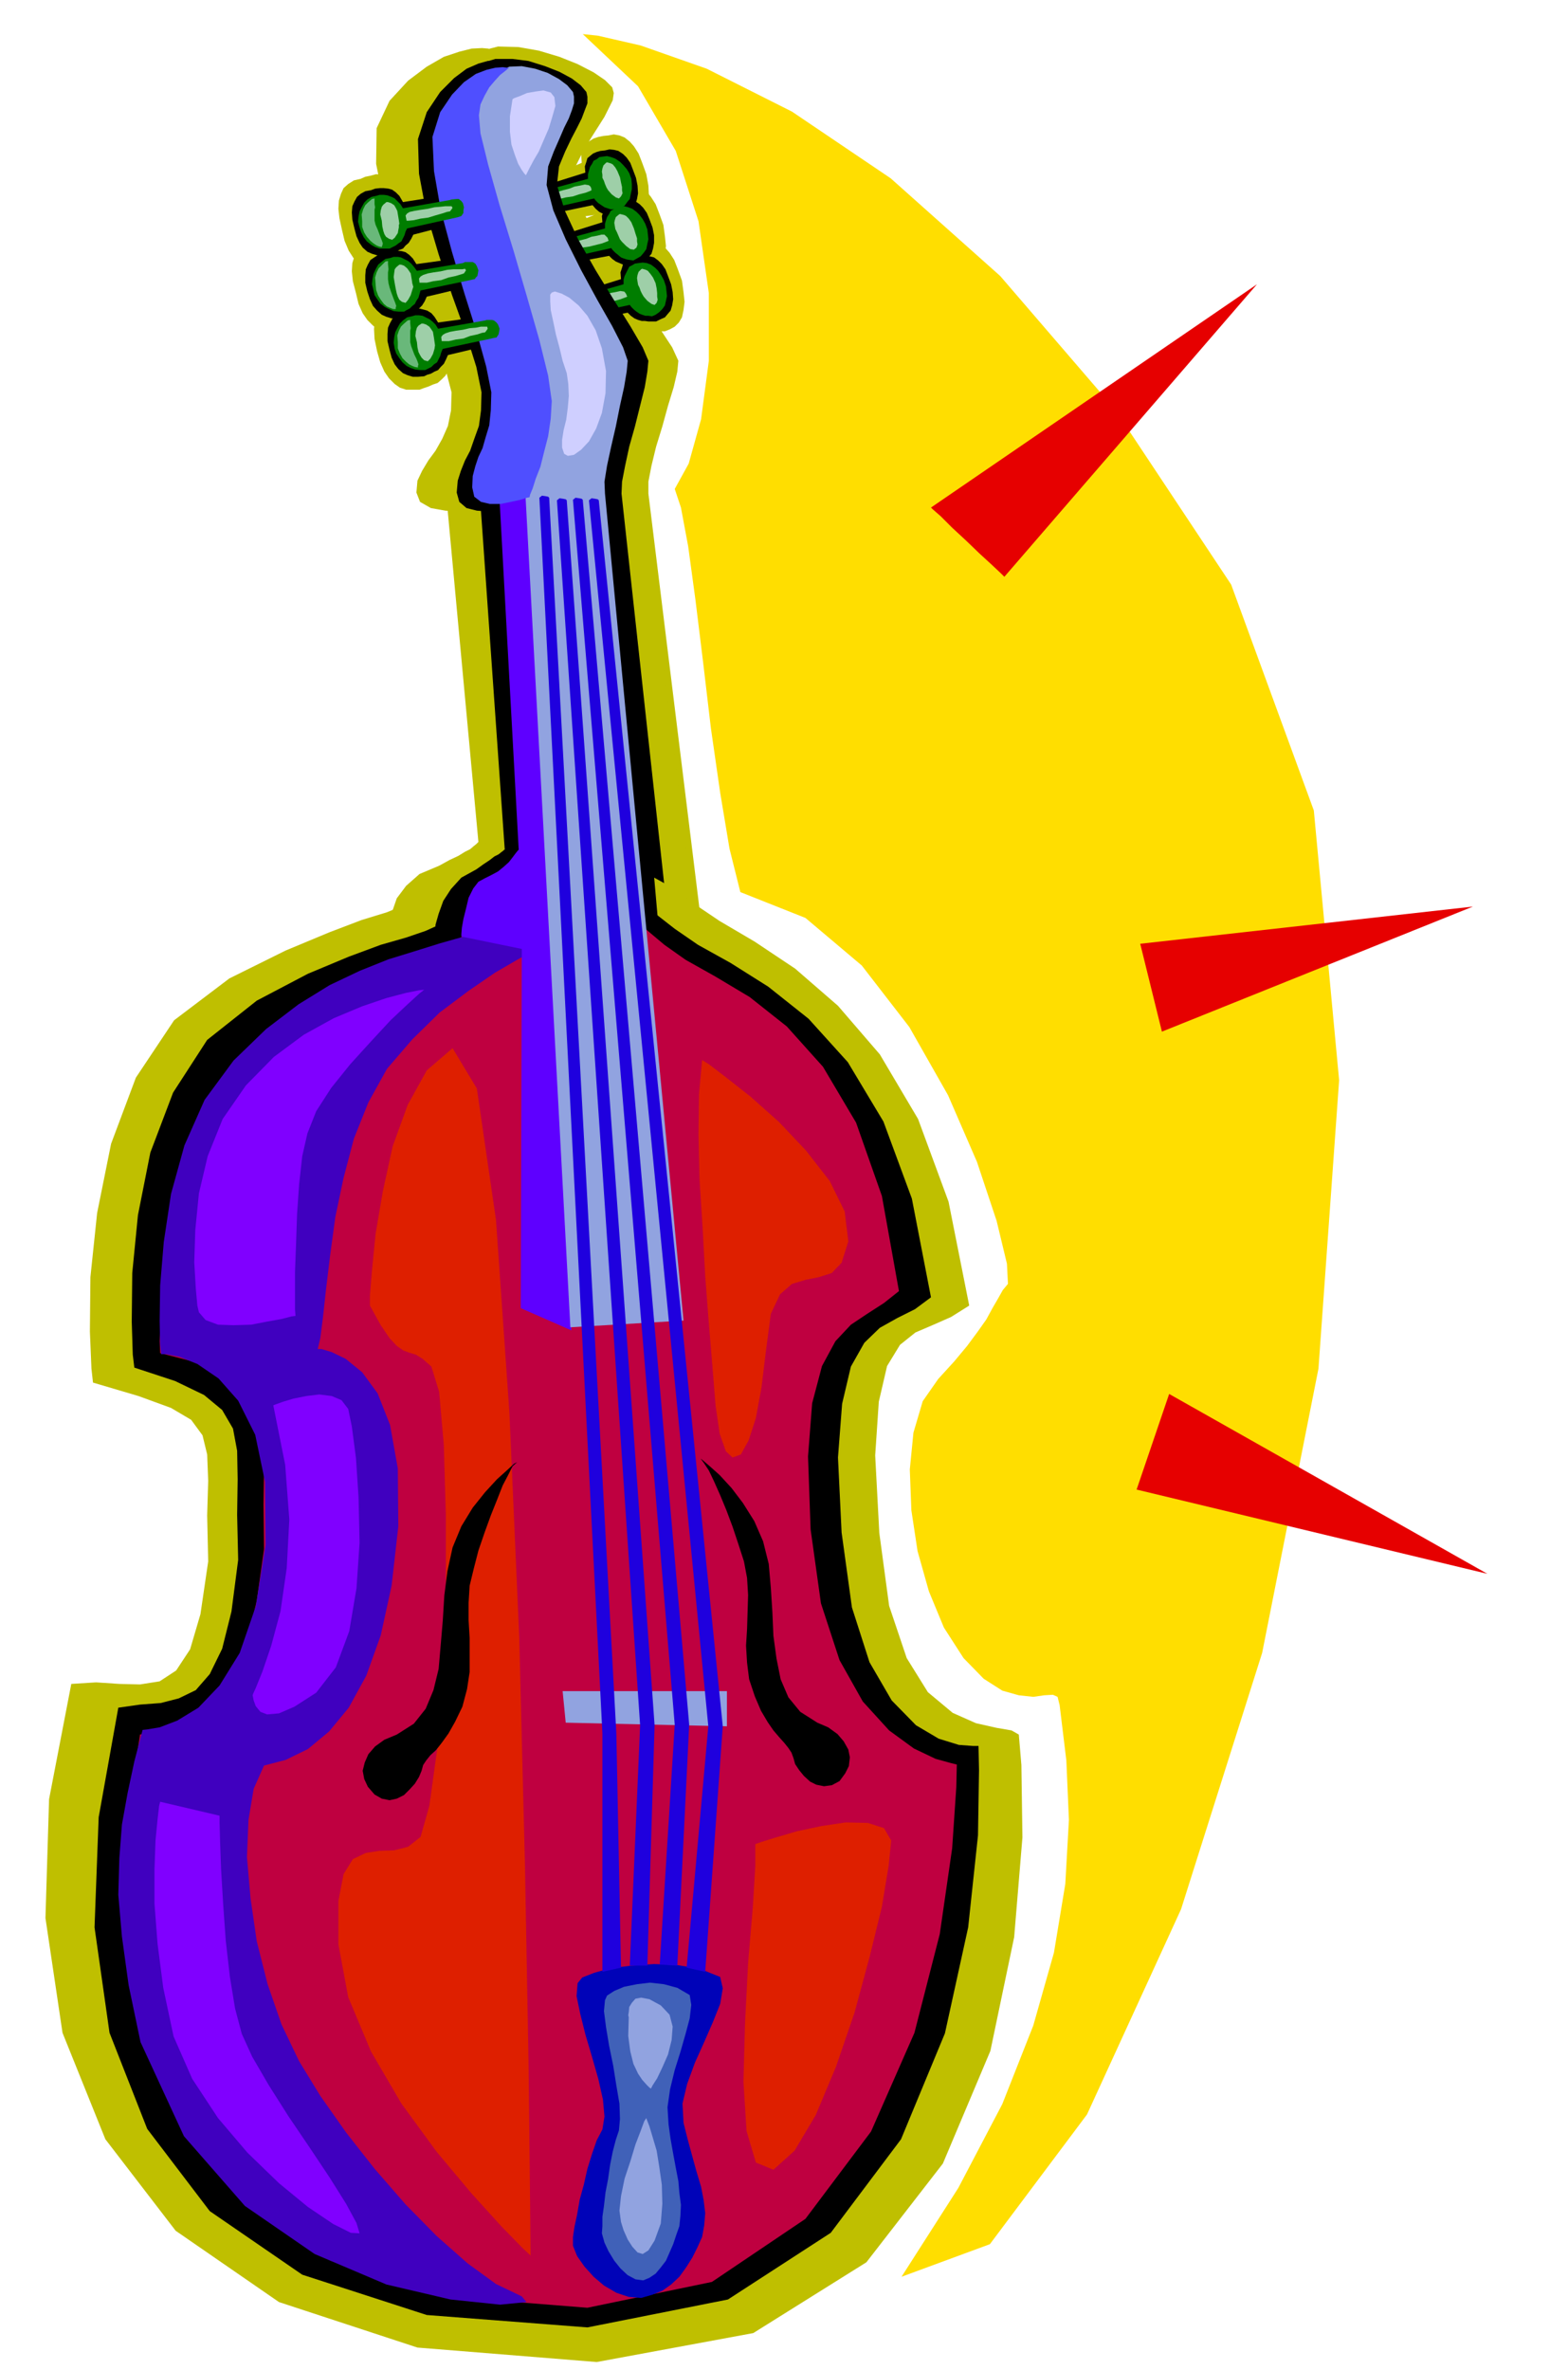 <svg xmlns="http://www.w3.org/2000/svg" fill-rule="evenodd" height="740.911" preserveAspectRatio="none" stroke-linecap="round" viewBox="0 0 3035 4585" width="490.455"><style>.brush1{fill:#bfbf00}.pen1{stroke:none}.brush2{fill:#000}.brush3{fill:#007d00}.brush4{fill:#9ecfa8}.brush8{fill:#91a3e0}.brush10{fill:#de1f00}.brush13{fill:#1f00de}</style><path class="pen1 brush1" d="m778 370 110-7v-1l4-1h5l6 2 6 3 6 7 4 10 5 16 1 15v11l-1 7-1 5-5 1-4 1-110 32-5 13-5 10-8 7-8 6-9 3-9 3-9 3-7 3-13 1h-13l-12-4-11-6-11-11-9-14-8-19-5-21-5-23-2-18 1-16 4-13 5-11 9-8 11-7 13-3 9-4 10-2 11-3 12 1 10 1 10 6 9 9 9 16z"/><path class="pen1 brush1" d="m804 490 110-5v-1l4-1h5l6 2 6 3 6 7 4 10 5 16 1 15v11l-1 6-1 5-5 1h-5l-109 32-5 13-5 10-8 7-8 6-9 3-9 4-9 3-7 4h-26l-12-4-10-7-11-11-9-13-8-18-5-21-6-23-2-19 1-16 4-13 5-12 9-8 10-7 13-3 10-4 11-2 11-2 11 1 10 1 10 6 9 9 9 15z"/><path class="pen1 brush1" d="m847 603 109-5v-1l4-1h5l6 2 6 3 6 7 5 10 4 16 1 15v11l-1 6-1 5-5 1h-4l-110 32-4 13-6 10-7 7-8 7-9 3-9 4-9 3-8 3h-26l-12-4-10-7-11-11-9-13-8-18-6-21-5-24-1-19 1-16 4-13 5-11 9-8 10-7 13-3 9-4 11-2 11-2 12 1 10 1 10 6 9 9 9 15z"/><path class="pen1 brush1" d="m987 981-9 1-20 3-30 2-32 3-34-2-28-5-21-12-7-18 2-23 9-19 12-20 14-19 13-23 11-25 6-30 1-35-13-50-25-66-32-78-32-84-28-85-16-79 1-69 25-53 36-39 36-27 33-19 30-10 24-6 20-1 12 1 5 2-5 4-12 9-18 14-19 17-21 19-19 21-14 21-7 22 6 35 25 61 37 78 44 88 44 89 39 84 27 69 11 49-4 35-9 35-14 35-14 32-15 27-13 22-9 14-3 5z"/><path class="pen1 brush1" d="m1169 2568 283-13-197-1600v-23l6-31 9-37 12-39 11-40 11-36 7-30 2-21-12-26-27-41-37-51-40-57-39-60-31-56-17-49 4-36 15-30 15-25 14-22 12-19 9-18 7-14 2-14-3-11-14-14-22-15-31-16-35-14-40-12-40-7-39-1-35 9-27 15-13 22-2 27 7 30 10 30 14 31 12 26 9 23 9 27 15 43 19 54 23 60 23 60 23 59 21 52 18 40 9 34 2 38-5 40-8 39-11 34-11 29-8 19-2 7 113 1630z"/><path class="pen1 brush1" d="m756 1826-1-6-1-13v-20l5-23 9-26 18-24 26-23 38-16 20-11 17-8 13-8 10-5 7-6 5-4 3-3 1-1-64-690 372-72 203 1691-434-27 8-695-255-10zm439-1305-89 38h-5l-5 1-3 4-4 5-1 9 1 11 5 16 5 14 4 10 3 6 4 3h4l5-2 100-14 9 9 9 6 9 4 9 2h17l7-2h8l10-4 9-5 8-8 6-10 3-14 2-16-2-19-3-22-8-22-7-18-9-14-8-9-11-8-10-4-11-2-10 2h-10l-9 2-10 3-8 5-8 6-4 9-3 12 1 16zm-69-206-89 38h-5l-5 1-3 4-4 5-1 9 1 11 5 16 5 14 4 9 3 6 4 3h5l5-1 99-14 9 9 9 7 9 4 9 2 8-1h9l8-2h8l10-4 9-5 8-8 6-10 3-14 1-16-1-19-4-22-8-22-7-18-9-14-8-9-10-8-10-4-11-2-10 2-10 1-10 2-9 3-8 5-8 6-5 9-3 11 1 16z"/><path class="pen1 brush1" d="m1157 413-87 36h-5l-5 2-3 4-4 5-1 9 1 11 5 15 5 14 4 10 3 6 4 3h4l5-2 100-14 9 9 9 7 9 4 9 2 8-1h9l7-2h8l10-4 9-5 8-8 6-9 3-14 2-15-2-19-3-22-8-22-7-18-9-14-8-10-11-8-10-5-11-2-10 2-10 1-9 2-10 3-8 5-8 6-5 9-3 12v17z"/><path class="pen1 brush2" d="m1202 540-86 27h-4l-7 4-3 3-2 6v8l4 12 4 10 4 7 2 4 3 2h4l4-1 90-17 6 6 7 5 7 3 7 2h6l7 1h15l8-4 9-4 5-6 6-7 3-10 2-12-1-14-3-15-6-16-5-13-7-10-7-7-8-6-8-2-9-1-8 2h-9l-7 2-8 3-5 4-6 5-2 7-3 9 1 13zm-69-206-86 27h-4l-7 4-3 3-2 6v8l4 12 4 10 4 8 2 3 3 3h4l4-2 91-19 6 7 7 6 6 3 8 3h6l7 1 6-1h7l8-4 9-4 7-6 6-7 3-10 2-11-1-15-3-15-6-16-5-13-7-10-7-7-9-6-8-2-9-1-9 2-9 1-7 2-7 3-5 4-6 5-2 7-3 9 1 12z"/><path class="pen1 brush2" d="m1166 430-86 27h-4l-7 5-3 3-2 7v8l4 12 3 9 4 7 2 4 3 2h4l5-2 90-17 6 6 7 5 7 3 7 3h6l7 1 7-1h7l8-4 8-4 6-6 6-7 3-10 2-11v-15l-3-15-6-16-5-12-7-10-7-7-9-6-8-3-9-1-9 2-8 1-7 2-7 3-5 4-6 5-2 7-3 9 1 12z"/><path class="pen1 brush3" d="m1207 550-77 22h-4l-7 4-4 3-2 4-1 6 2 7 3 6 3 4 3 2 3 1 5-1h4l84-18 3 4 5 5 5 4 6 4 5 2 6 2h6l7 1 7-3 7-5 6-6 5-7 2-9 2-9-1-10-1-9-4-12-5-9-6-9-6-6-8-6-8-3-8-1-8 1-7 1-5 3-6 3-3 6-3 6-3 6-2 7v9zm-69-204-77 21h-4l-7 4-4 2-2 5-1 5 3 8 2 6 3 4 3 2 3 1 5-1h4l84-19 3 4 5 5 6 4 6 4 6 2 6 2h6l7 1 7-4 7-4 5-7 5-6 2-10 2-9v-10l-1-10-4-11-5-8-7-8-6-6-9-6-8-3-8-2-8 1-7 1-5 4-6 3-3 6-4 6-2 7-2 7v9z"/><path class="pen1 brush3" d="m1171 442-77 21h-4l-7 4-4 2-2 5-1 5 2 8 3 6 3 4 3 2 3 1 4-1h5l84-19 3 4 5 5 5 4 6 5 5 2 6 2 6 1 7 1 7-4 7-4 6-7 5-7 2-10 2-9-1-10-1-9-4-11-5-9-6-8-6-6-8-6-8-3-8-2-8 2-7 1-5 3-6 3-3 6-4 6-2 6-2 7v9z"/><path class="pen1 brush4" d="m1241 521 2-1 7 2 4 2 5 6 5 7 5 11 2 10 1 9v7l1 6-2 6-4 4-6-2-8-6-7-8-3-5-3-6-2-6-3-6-1-6-1-7 1-6 2-6 5-5zm-68-206 2-1 7 2 4 2 5 6 4 7 5 12 2 10 2 9v6l1 6-3 6-4 4-6-2-8-6-7-8-3-5-3-7-2-6-3-6v-6l-1-6 1-6 2-6 5-5zm25 100 2-1 8 2 4 2 5 5 5 7 5 12 3 10 3 9v6l1 6-2 6-5 4-7-1-8-6-8-8-4-5-3-7-3-7-3-6-1-6-1-6 1-5 2-6 6-5zm9 149h1l2 2 2 3 2 5-5 2-8 3-11 3-13 4-14 2-11 3-10 1-4 1-4-3-2-2v-3l5-2 4-3 8-3 10-3 12-3 10-4 11-2 9-2 6 1zm-69-206h1l3 2 2 3 1 5-4 2-8 3-12 3-12 4-14 2-12 3-9 1-4 1-5-3-2-2v-3l5-2 4-3 8-3 10-3 12-3 10-4 11-2 9-2 6 1zm31 96h1l3 3 3 3 2 6-5 2-8 3-12 3-12 3-14 2-12 2-9 1-4 1-4-2-2-1v-3l5-2 4-4 8-3 10-3 12-3 10-4 11-2 8-2h5z"/><path class="pen1 brush2" d="m1130 2568 248-13-175-1600 1-23 6-31 8-37 11-39 10-40 9-36 5-30 2-21-11-26-24-41-32-51-35-57-34-60-26-56-15-49 4-36 12-29 12-25 11-21 9-18 6-16 5-13v-13l-2-9-11-13-17-13-24-13-28-11-32-10-31-4h-33l-30 9-24 13-12 20-4 23 4 26 7 26 10 26 9 24 8 22 8 27 14 43 17 54 20 60 20 60 20 59 18 52 15 40 8 34 2 38-4 40-7 39-10 34-9 29-7 19-2 7 100 1630z"/><path class="pen1 brush2" d="m1011 981-6 1-14 3-21 2-23 3-24-2-20-5-14-12-5-18 2-23 6-19 8-20 10-19 8-23 9-25 4-30 1-35-10-49-20-64-27-75-26-79-24-81-14-75-2-67 17-52 26-39 27-27 24-18 23-10 18-5h15l9 2 4 3-3 3-7 6-11 9-11 13-13 13-11 17-9 18-4 21 4 35 18 61 26 78 31 88 31 89 28 84 19 69 8 49-3 35-7 35-9 35-10 32-11 27-9 22-6 14-2 5z"/><path class="pen1 brush1" d="m180 2675-3-27-3-72 1-105 13-124 27-134 48-128 74-111 107-81 109-54 84-35 63-24 49-15 36-15 31-16 29-25 33-36 42-35 55-17 63-1 68 13 68 22 65 28 58 32 47 34 49 33 68 40 78 52 83 72 81 94 74 125 59 160 40 201-35 22-34 15-35 15-30 24-25 41-16 69-7 104 8 150 19 141 34 101 41 66 48 40 45 20 40 9 29 5 14 8 5 59 2 140-16 193-46 220-92 218-148 191-219 137-303 56-347-28-268-88-200-138-136-177-83-206-33-222 7-230 43-223 48-3 45 3 40 1 38-6 32-21 27-41 20-68 15-102-2-89 2-67-2-51-9-37-22-30-39-23-63-23-88-26z"/><path class="pen1 brush2" d="m842 1826-1-5 1-13 1-19 6-21 9-25 15-23 20-22 29-16 14-10 12-8 9-7 8-4 5-4 4-3 2-2h1l-50-712 266-65 149 1691-319-27 7-695-188-10z"/><path class="pen1 brush2" d="m260 2646-3-25-2-64 1-94 11-112 24-121 44-116 66-102 96-76 99-52 79-33 62-23 49-14 38-13 33-15 29-24 31-34 36-34 46-16 52-1 56 11 55 19 55 27 48 31 41 32 45 31 63 35 73 46 78 62 76 84 69 115 55 149 37 191-31 23-34 17-34 19-30 29-26 46-17 72-8 104 7 145 20 145 34 106 43 74 47 48 44 26 39 12 27 2h11l1 47-2 126-19 178-45 205-85 205-136 181-199 129-272 54-311-24-241-78-179-123-121-159-73-186-29-204 8-213 38-212 42-6 40-3 35-9 33-16 27-31 24-49 18-72 13-100-2-87 1-69-1-55-8-43-21-36-35-29-56-27-79-26zM780 391l101-16 3-2 10 1 4 2 5 5 4 8 3 12v10l1 8-1 4-1 4-5 1h-4l-100 26-4 8-5 8-6 5-5 6-8 3-6 4-8 2-6 3-12 1h-10l-10-3-9-4-9-8-6-9-6-13-4-15-4-17-1-14 1-12 4-9 5-9 7-6 9-5 11-2 8-3 9-1h8l9 1 7 2 7 5 7 7 7 12z"/><path class="pen1 brush2" d="m806 511 101-14 3-2 10 1 4 2 5 4 4 7 3 12v11l1 8-1 4-1 4-4 1-4 1-101 24-4 9-5 8-6 6-5 5-7 3-6 4-7 3-6 3-12 1h-10l-10-3-9-4-9-8-8-9-6-13-5-15-4-17v-14l1-12 4-9 5-9 9-6 8-5 12-2 8-3 8-2h8l8 1 7 2 7 5 7 7 7 11z"/><path class="pen1 brush2" d="m848 624 102-14 3-2 10 1 4 2 5 4 4 7 3 12v19l-1 5-1 3-5 1-4 1-101 24-4 9-4 8-6 6-5 6-7 3-7 4-7 2-6 3-12 1h-10l-10-3-9-4-9-8-7-9-6-13-4-15-4-17v-14l1-12 4-9 5-9 7-6 9-5 11-3 8-3 9-1 8-1 8 2 7 2 8 5 6 7 7 11z"/><path class="pen1" style="fill:#bf0040" d="m310 2618-1-23 2-58 7-86 17-102 28-111 44-108 63-95 87-72 87-50 71-32 57-22 47-14 37-12 31-15 28-23 28-34 32-33 41-15 46-2 49 11 49 19 47 26 42 30 37 31 41 29 57 32 67 40 72 57 70 78 64 108 50 142 33 184-29 23-31 20-33 22-30 32-26 48-19 72-8 103 5 141 20 143 36 110 45 80 51 56 48 35 42 20 29 8 12 3-1 44-8 118-24 166-49 191-84 191-127 169-181 122-241 50-277-22-220-69-168-111-119-144-76-171-36-188-1-201 31-203 39-9 39-13 37-21 35-30 30-45 27-61 19-80 14-100-1-86 1-70-3-59-8-47-21-40-35-31-56-26-78-20z"/><path class="pen1" style="fill:#4000bf" d="M615 2610h7l20 6 27 13 32 26 30 41 24 61 15 84 1 112-13 115-21 96-28 78-34 62-38 46-41 34-43 21-42 11-20 45-10 60-3 72 7 80 12 83 21 83 27 78 34 71 41 67 50 71 55 70 60 69 60 61 60 53 55 40 50 24 9 11-51 5-96-10-124-29-139-59-135-93-118-135-84-182-23-110-13-94-7-81 2-71 5-65 11-61 13-61 16-61 9-1 24-4 34-13 41-25 41-43 39-63 31-90 19-119-1-122-19-91-33-66-38-43-41-28-35-14-26-5h-9l-2-18-1-46 1-69 7-84 14-93 26-94 39-88 56-76 63-61 63-48 60-37 59-28 55-22 52-16 48-15 46-13 37-11 31-2 24 3 20 7 13 8 10 9 5 7 3 3-11 5-29 16-43 25-51 35-56 42-53 52-49 57-36 65-28 70-20 76-16 76-10 74-8 66-6 55-5 39-5 21z"/><path class="pen1" style="fill:#5e00ff" d="M893 1812v-5l1-12 3-17 5-20 5-21 9-18 10-13 13-7 12-6 13-7 11-9 10-9 7-9 6-8 4-5 2-2-37-676 96-101 43 1707-98-43 2-695-117-24z"/><path class="pen1 brush8" d="m1104 2568 219-13-152-1600-1-23 5-31 8-37 9-39 8-40 8-36 5-30 2-21-9-26-21-41-29-51-31-57-30-60-24-56-13-49 3-36 11-29 11-25 9-21 9-18 6-16 4-13v-13l-2-9-11-13-16-12-22-12-24-8-26-5-24 1-21 9-14 18-12 21-8 20-6 18-3 18-3 16 1 18 2 17 5 19 6 27 12 43 14 54 18 60 18 60 18 59 16 52 15 40 6 34 1 38-4 40-7 39-8 34-8 29-6 19-2 7 88 1630z"/><path class="pen1" style="fill:#4f4fff" d="m1025 962-5 1-13 4-18 4-20 4h-21l-17-4-13-10-4-18 1-22 5-19 6-18 8-17 6-21 7-23 3-29 1-35-10-50-18-65-24-76-24-80-22-82-13-75-3-66 15-48 23-34 23-24 23-16 21-8 17-4 14-1 9 1 4 1-3 1-6 5-9 7-10 11-11 13-9 16-8 17-3 21 3 35 15 61 22 78 27 88 26 89 24 84 17 69 7 49-2 34-5 34-8 31-7 28-9 23-6 19-5 12-1 5z"/><path class="pen1 brush10" d="M716 2526v-19l4-49 7-71 14-82 19-87 29-80 37-67 50-43 47 78 37 254 26 373 19 434 11 437 7 384 3 272 1 104-16-15-41-42-58-64-67-80-68-93-59-101-44-105-19-102v-84l10-52 18-29 25-12 26-4 29-1 27-7 24-19 17-60 15-108 10-142 7-156v-156l-4-137-9-102-15-49-17-15-13-8-13-4-11-4-13-9-14-15-17-25-21-38z"/><path class="pen1 brush2" d="m1001 2829-6 3-13 12-20 18-23 25-24 30-22 36-17 41-10 46-6 47-3 49-4 47-4 46-10 41-15 36-23 29-33 21-24 10-18 13-13 15-7 16-4 16 3 16 7 15 13 15 14 8 15 3 14-3 14-7 11-11 10-11 8-13 5-12 3-11 6-9 8-10 11-10 11-14 13-18 13-23 14-29 9-34 5-33v-66l-2-34v-34l2-33 8-33 9-35 12-35 12-33 12-30 11-28 11-21 8-16 9-8zm355-7 4 3 14 12 19 17 23 25 22 29 22 35 17 39 11 44 4 46 3 47 2 46 6 44 8 40 15 35 23 28 33 21 21 9 18 13 12 14 9 16 3 15-2 17-7 14-11 15-15 8-15 2-15-3-12-6-12-11-9-11-8-12-3-11-4-11-6-9-8-10-9-10-12-14-11-16-13-22-12-28-11-33-4-32-2-33 2-32 1-33 1-33-2-33-6-32-11-34-11-33-12-32-12-29-12-27-10-21-10-15-6-8z"/><path class="pen1 brush8" d="M1089 3272h318v68l-312-7-6-61z"/><path class="pen1" style="fill:#0003b8" d="m1118 3837 9-11 23-9 32-9 41-5 43-3 45 2 43 7 40 16 5 22-5 30-14 35-17 39-18 40-15 41-9 38 2 37 8 32 9 33 8 29 9 30 5 26 3 25-2 24-4 22-9 20-10 20-12 19-13 18-16 15-17 12-20 8-21 6-24-2-24-8-24-14-20-17-18-20-14-20-8-20v-17l3-20 5-23 5-29 8-29 7-31 9-29 9-26 11-21 4-25-3-33-9-40-12-42-13-44-10-40-7-34 2-25z"/><path class="pen1" style="fill:#4061b8" d="m1171 3870 4-9 14-9 19-8 25-5 25-3 27 3 26 7 24 14 3 19-3 26-8 30-10 35-11 35-9 37-5 35 2 33 4 29 5 28 5 27 5 26 2 23 3 23-1 21-2 20-6 17-6 18-7 16-7 16-10 13-10 12-12 8-12 5-15-2-15-8-14-13-12-15-11-18-8-17-5-18 1-14v-18l3-21 3-26 5-26 4-28 5-25 6-23 6-18 2-22-1-30-6-35-6-38-8-39-6-36-4-31 2-21z"/><path class="pen1 brush13" d="m1044 963 122 2391v461l36-8-9-453-130-2391-2-2-5-1-7-1-5 4zm34 5 161 2370-20 465h34l14-465-170-2370-2-2-5-1-7-1-5 4z"/><path class="pen1 brush13" d="m1109 967 197 2370-29 464 34 2 23-466-206-2370-2-2-5-1-7-1-5 4z"/><path class="pen1 brush13" d="m1140 968 231 2372-42 467 36 8 34-475-240-2372-2-2-5-1-7-1-5 4z"/><path class="pen1 brush10" d="m1359 2051 13 8 34 26 47 37 55 49 52 55 46 59 29 59 7 58-13 41-19 20-25 8-25 5-27 8-23 20-18 38-9 68-9 74-11 60-14 43-15 27-16 6-13-12-12-34-8-55-6-75-7-84-7-91-5-93-6-94-2-87 1-78 6-66zm103 1517 11-4 29-9 41-12 47-10 47-7 43 1 31 10 14 24-5 49-13 79-24 98-29 107-36 105-39 93-41 69-41 37-34-14-18-61-6-95 3-112 6-118 9-106 5-82v-42z"/><path class="pen1" d="m310 3486 115 27v13l1 38 2 54 4 67 5 70 8 70 10 61 13 49 20 44 32 55 38 60 42 62 38 57 32 51 20 37 6 20-17-1-34-17-49-33-56-46-61-59-57-67-50-76-36-82-20-94-11-85-6-78v-66l2-56 4-41 3-26 2-8zm75-947-3-13-3-33-3-51 2-62 7-71 17-72 29-72 45-65 54-55 58-43 58-32 55-23 47-16 38-10 25-5 10-1-9 7-23 21-33 31-38 41-40 44-37 46-29 45-17 43-10 44-6 54-4 58-2 59-2 53v73l1 12-8 1-19 5-28 5-31 6-34 1-30-1-24-9-13-15zm144 180 5-2 14-5 20-6 25-5 25-3 24 3 19 8 13 17 7 34 8 61 5 76 2 88-6 88-14 83-26 70-38 49-42 27-30 13-23 2-13-5-9-11-4-11-2-10 1-3 5-11 13-32 17-50 18-67 12-83 5-94-8-106-23-115z" style="fill:#8000ff"/><path class="pen1 brush8" d="m1217 3903-1-4 1-6 1-10 5-8 7-8 11-2 16 3 22 12 17 18 6 23-2 26-7 28-11 25-10 21-9 14-3 6-3-2-5-5-9-10-8-12-9-19-6-24-4-30 1-36zm34 195-4 6-7 19-10 26-10 33-11 33-7 34-3 28 3 22 5 16 8 18 9 14 10 11 10 3 11-7 12-19 12-33 3-38-1-37-5-35-5-31-8-27-6-20-5-13-1-3z"/><path class="pen1 brush3" d="m780 403 91-16 3-1 10-1h4l5 4 3 4 2 8-1 6v5l-2 3-2 3-6 2-4 1-95 21-3 6-2 7-3 6-3 6-6 4-5 4-6 3-6 3h-19l-9-3-7-4-9-7-6-8-5-10-3-9-3-11 1-10 2-10 4-8 5-9 6-6 8-5 9-2 7-2h8l7 1 8 3 6 3 6 6 5 5 5 8zm27 121 89-15 4-2h15l5 3 3 5 3 8-1 6-1 5-3 3-2 3-5 1-4 1-96 20-2 7-2 7-4 6-3 6-5 4-5 5-6 3-5 3h-10l-10-1-9-4-8-4-9-7-5-7-6-9-2-9-3-12 1-10 2-10 4-9 5-9 6-5 8-6 10-2 6-2h8l6 1 8 4 6 3 6 5 5 6 6 8zm41 112 91-16 3-1h10l4 1 5 4 3 4 3 8-1 6-1 5-2 3-2 3-6 1-4 1-94 20-3 7-2 7-3 6-3 6-6 4-5 5-6 3-6 3h-10l-9-1-9-3-8-4-8-7-6-8-6-9-3-9-2-12 1-10 2-10 4-8 5-9 6-6 8-6 9-2 7-2h7l7 1 8 4 6 3 6 5 5 5 5 8z"/><path class="pen1" d="m725 384-5 1-8 7-5 5-4 8-3 10 1 13v11l4 11 5 8 7 8 6 5 6 4 5 2 5 1 1-3 1-4-2-6-2-5-3-8-3-8-4-9-2-8v-21l1-5-1-6v-11zm26 121-5 1-8 8-5 5-4 8-3 10 1 13 1 11 4 11 5 8 6 8 6 5 7 3 5 2h5v-3l1-3-2-6-2-5-3-8-3-8-3-9-2-8-1-8v-13l1-6-1-10v-6zm43 114-5 1-8 7-5 5-4 8-3 9 1 13v12l4 10 5 9 7 7 6 5 6 3 5 2 6 1v-3l1-3-2-6-2-5-4-8-3-8-3-8-2-8v-22l1-5-1-10v-6z" style="fill:#69b87a"/><path class="pen1 brush4" d="M751 391h-3l-6 5-3 4-2 7-1 8 3 12 1 11 2 9 2 6 3 5 6 4 6 2 5-4 6-9 1-6 1-5v-5l1-2-1-7-1-6-1-6-1-6-3-6-3-5-6-4-6-2zm25 121h-3l-6 5-3 4-1 7-1 8 2 12 2 11 2 9 2 6 3 6 5 4 7 2 5-6 5-9 3-10 2-6-2-7-1-7-1-6-1-6-4-6-3-4-6-5-6-2zm43 114h-3l-6 4-3 4-2 7-1 9 3 12 1 10 2 9 3 6 3 5 5 5 7 2 5-5 5-9 3-10 1-7-1-7-1-7-1-6-1-6-4-6-3-4-6-4-6-2zm-31-213-3 4 2 10h4l10-1 13-3 15-2 13-4 14-4 9-3 6-1 3-4 2-3-2-3h-12l-9 1-12 1-13 3-14 2-12 2-9 2-5 3zm26 122-3 4 1 8h14l13-3 15-2 14-5 14-3 10-3 6-2 2-3 2-3-2-3-5 1h-17l-12 1-13 3-14 2-11 2-9 3-5 3zm43 113-3 4 1 8h14l13-3 15-2 13-5 14-3 9-3 6-1 3-4 2-3-1-4h-12l-10 2-12 1-13 3-14 2-11 2-9 3-5 3z"/><path class="pen1" d="m992 192 3-2 11-4 14-6 17-3 15-2 14 4 7 9 2 17-6 21-7 23-10 23-9 21-10 17-8 15-5 10-2 4-3-3-5-7-7-12-6-16-7-21-3-25v-30l5-33zm76 374-3 4v13l1 17 5 23 5 24 7 26 6 25 8 24 3 21 1 23-2 23-3 23-5 20-3 19v15l4 12 7 4 12-2 14-10 15-16 14-25 11-30 7-38 1-43-8-44-12-35-16-28-17-20-18-15-15-8-13-4-6 2z" style="fill:#cfcfff"/><path class="pen1" style="fill:#ffde00" d="m1128 66 29 3 83 19 128 45 165 83 191 129 212 189 222 258 225 339 160 437 49 522-40 558-109 550-157 496-182 397-188 251-171 63 110-172 85-162 60-152 40-141 22-133 7-124-5-115-13-107-4-16-9-4-17 1-21 3-28-3-32-9-36-23-39-40-38-59-29-70-22-78-12-79-3-79 7-71 18-61 30-43 31-34 25-30 20-27 17-24 12-22 11-19 9-16 10-12-2-39-20-83-38-114-56-129-75-132-92-119-109-92-126-50-21-84-18-108-18-125-15-127-15-122-14-103-14-75-12-36 27-49 24-86 15-113V567l-20-139-44-136-73-125-107-101z"/><path class="pen1" d="m1802 982 631-432-489 566-7-7-17-16-24-22-26-25-27-25-22-22-16-14-3-3zm405 844 644-72-602 242-42-170zm56 871 616 348-679-163 63-185z" style="fill:#e60000"/></svg>
